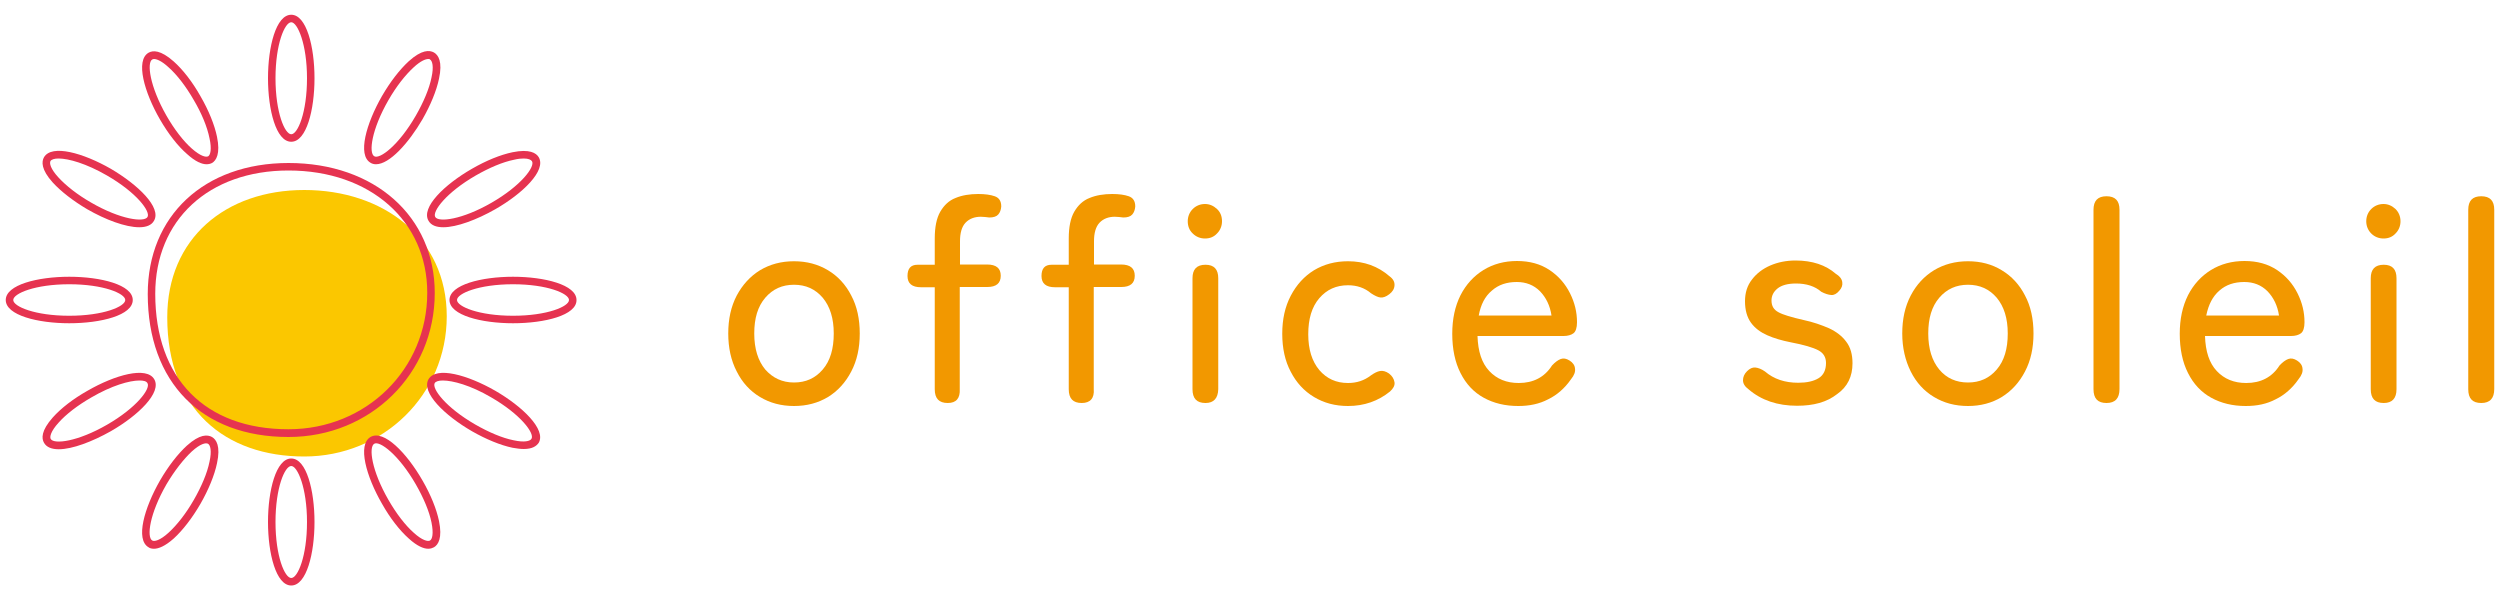 <?xml version="1.0" encoding="utf-8"?>
<!-- Generator: Adobe Illustrator 28.1.0, SVG Export Plug-In . SVG Version: 6.00 Build 0)  -->
<svg version="1.1" id="レイヤー_1" xmlns="http://www.w3.org/2000/svg" xmlns:xlink="http://www.w3.org/1999/xlink" x="0px"
	 y="0px" viewBox="0 0 100 24" enable-background="new 0 0 100 24" xml:space="preserve">
<g>
	<g>
		<path fill="#F29800" d="M31.76,16.24c-0.51,0-0.96-0.12-1.36-0.36c-0.4-0.24-0.71-0.58-0.93-1.02c-0.23-0.44-0.34-0.95-0.34-1.52
			c0-0.58,0.11-1.08,0.34-1.52c0.23-0.43,0.54-0.77,0.93-1.01c0.4-0.24,0.85-0.36,1.36-0.36c0.51,0,0.96,0.12,1.36,0.36
			c0.4,0.24,0.71,0.58,0.93,1.01c0.23,0.43,0.34,0.94,0.34,1.52c0,0.58-0.11,1.08-0.34,1.52c-0.23,0.44-0.54,0.78-0.93,1.02
			C32.72,16.12,32.27,16.24,31.76,16.24z M31.76,15.3c0.47,0,0.85-0.17,1.15-0.52c0.3-0.35,0.44-0.83,0.44-1.44
			c0-0.61-0.15-1.08-0.44-1.43c-0.3-0.35-0.68-0.52-1.15-0.52c-0.47,0-0.85,0.17-1.15,0.52c-0.3,0.35-0.44,0.82-0.44,1.43
			c0,0.61,0.15,1.09,0.44,1.44C30.91,15.12,31.29,15.3,31.76,15.3z"/>
		<path fill="#F29800" d="M37.91,16.12c-0.35,0-0.52-0.18-0.52-0.55v-4.08h-0.55c-0.36,0-0.54-0.15-0.54-0.45
			c0-0.3,0.13-0.45,0.4-0.45h0.69V9.54c0-0.45,0.07-0.81,0.22-1.07c0.15-0.26,0.35-0.45,0.61-0.55c0.26-0.11,0.57-0.16,0.91-0.16
			c0.27,0,0.49,0.03,0.66,0.09c0.17,0.06,0.26,0.19,0.26,0.41c-0.01,0.13-0.05,0.24-0.12,0.32c-0.07,0.08-0.19,0.12-0.36,0.12
			c-0.05-0.01-0.11-0.01-0.17-0.02c-0.06,0-0.11-0.01-0.17-0.01c-0.25,0-0.46,0.08-0.61,0.24c-0.15,0.16-0.22,0.41-0.22,0.74v0.93
			h1.08c0.37,0,0.55,0.15,0.55,0.45c0,0.3-0.18,0.45-0.54,0.45h-1.1v4.08C38.41,15.93,38.25,16.12,37.91,16.12z"/>
		<path fill="#F29800" d="M43.27,16.12c-0.35,0-0.52-0.18-0.52-0.55v-4.08H42.2c-0.36,0-0.54-0.15-0.54-0.45
			c0-0.3,0.13-0.45,0.4-0.45h0.69V9.54c0-0.45,0.07-0.81,0.22-1.07c0.15-0.26,0.35-0.45,0.61-0.55c0.26-0.11,0.57-0.16,0.91-0.16
			c0.27,0,0.49,0.03,0.66,0.09c0.17,0.06,0.26,0.19,0.26,0.41c-0.01,0.13-0.05,0.24-0.12,0.32c-0.07,0.08-0.19,0.12-0.36,0.12
			c-0.05-0.01-0.11-0.01-0.17-0.02c-0.06,0-0.11-0.01-0.17-0.01c-0.25,0-0.46,0.08-0.61,0.24c-0.15,0.16-0.22,0.41-0.22,0.74v0.93
			h1.08c0.37,0,0.55,0.15,0.55,0.45c0,0.3-0.18,0.45-0.54,0.45h-1.1v4.08C43.78,15.93,43.61,16.12,43.27,16.12z"/>
		<path fill="#F29800" d="M48.2,9.54c-0.19,0-0.36-0.07-0.49-0.2c-0.14-0.13-0.2-0.3-0.2-0.49c0-0.19,0.07-0.36,0.2-0.49
			c0.13-0.13,0.3-0.2,0.49-0.2c0.18,0,0.34,0.07,0.48,0.2c0.14,0.13,0.2,0.3,0.2,0.49c0,0.19-0.07,0.36-0.2,0.49
			C48.55,9.48,48.39,9.54,48.2,9.54z M48.22,16.12c-0.35,0-0.52-0.18-0.52-0.55v-4.44c0-0.36,0.17-0.54,0.52-0.54
			c0.34,0,0.51,0.18,0.51,0.54v4.44C48.72,15.93,48.55,16.12,48.22,16.12z"/>
		<path fill="#F29800" d="M53.92,16.24c-0.51,0-0.96-0.12-1.36-0.36c-0.4-0.24-0.71-0.58-0.93-1.01c-0.23-0.43-0.34-0.94-0.34-1.52
			c0-0.58,0.11-1.08,0.34-1.52c0.23-0.44,0.54-0.78,0.93-1.02c0.4-0.24,0.85-0.36,1.36-0.36c0.65,0,1.2,0.2,1.66,0.6
			c0.15,0.11,0.21,0.23,0.2,0.37c-0.01,0.14-0.08,0.25-0.21,0.35c-0.13,0.1-0.25,0.14-0.35,0.13c-0.1-0.01-0.23-0.07-0.38-0.17
			c-0.26-0.22-0.57-0.32-0.92-0.32c-0.47,0-0.85,0.17-1.15,0.52s-0.44,0.83-0.44,1.44c0,0.61,0.15,1.08,0.44,1.43
			c0.3,0.35,0.68,0.52,1.15,0.52c0.35,0,0.65-0.1,0.91-0.3c0.14-0.1,0.26-0.16,0.37-0.18s0.23,0.01,0.36,0.1
			c0.13,0.1,0.2,0.22,0.22,0.35c0.02,0.13-0.05,0.25-0.18,0.37C55.13,16.04,54.57,16.24,53.92,16.24z"/>
		<path fill="#F29800" d="M60.73,16.24c-0.52,0-0.98-0.11-1.38-0.33c-0.4-0.22-0.71-0.55-0.93-0.99c-0.22-0.43-0.33-0.96-0.33-1.57
			c0-0.59,0.11-1.1,0.33-1.54c0.22-0.43,0.53-0.77,0.92-1.01c0.39-0.24,0.84-0.36,1.34-0.36c0.51,0,0.94,0.12,1.3,0.36
			c0.36,0.24,0.63,0.55,0.82,0.93c0.19,0.38,0.28,0.76,0.28,1.16c0,0.22-0.05,0.37-0.14,0.44c-0.09,0.07-0.23,0.11-0.4,0.11h-3.44
			c0.02,0.62,0.17,1.08,0.47,1.4c0.3,0.32,0.69,0.48,1.18,0.48c0.58,0,1.03-0.23,1.33-0.7c0.12-0.13,0.24-0.22,0.35-0.26
			c0.11-0.04,0.22-0.02,0.35,0.06c0.13,0.08,0.21,0.19,0.22,0.32c0.02,0.13-0.03,0.27-0.16,0.43c-0.25,0.36-0.56,0.63-0.91,0.8
			C61.57,16.16,61.17,16.24,60.73,16.24z M59.15,12.62h2.91c-0.06-0.4-0.22-0.72-0.46-0.97c-0.25-0.25-0.56-0.37-0.93-0.37
			c-0.4,0-0.73,0.11-0.99,0.34C59.4,11.85,59.23,12.18,59.15,12.62z"/>
		<path fill="#F29800" d="M71.88,16.23c-0.78,0-1.43-0.22-1.94-0.66c-0.15-0.11-0.22-0.23-0.22-0.36c0-0.13,0.05-0.25,0.16-0.36
			c0.11-0.11,0.22-0.16,0.33-0.15s0.25,0.06,0.39,0.16c0.35,0.3,0.79,0.45,1.33,0.45c0.34,0,0.61-0.06,0.81-0.18
			c0.2-0.12,0.3-0.33,0.3-0.61c0-0.23-0.1-0.4-0.31-0.51c-0.21-0.11-0.58-0.22-1.11-0.32c-0.35-0.07-0.66-0.16-0.93-0.28
			s-0.49-0.28-0.65-0.5c-0.16-0.22-0.24-0.51-0.24-0.86c0-0.34,0.09-0.63,0.28-0.87c0.18-0.24,0.43-0.43,0.73-0.56
			c0.3-0.13,0.64-0.2,1.01-0.2c0.67,0,1.21,0.18,1.61,0.53c0.15,0.09,0.24,0.2,0.26,0.33c0.02,0.13-0.02,0.24-0.12,0.35
			c-0.1,0.12-0.21,0.18-0.32,0.17c-0.12-0.01-0.25-0.05-0.4-0.13c-0.25-0.22-0.59-0.33-1.01-0.33c-0.33,0-0.58,0.07-0.74,0.2
			c-0.16,0.13-0.24,0.29-0.24,0.48c0,0.22,0.09,0.37,0.28,0.47c0.18,0.1,0.52,0.2,1,0.31c0.38,0.08,0.72,0.2,1.02,0.33
			c0.3,0.14,0.53,0.32,0.69,0.54c0.17,0.22,0.25,0.51,0.25,0.86c0,0.53-0.2,0.94-0.61,1.23C73.07,16.09,72.54,16.23,71.88,16.23z"/>
		<path fill="#F29800" d="M78.72,16.24c-0.51,0-0.96-0.12-1.36-0.36c-0.4-0.24-0.71-0.58-0.93-1.02s-0.34-0.95-0.34-1.52
			c0-0.58,0.11-1.08,0.34-1.52s0.54-0.77,0.93-1.01c0.4-0.24,0.85-0.36,1.36-0.36c0.51,0,0.96,0.12,1.35,0.36
			c0.4,0.24,0.71,0.58,0.93,1.01c0.23,0.43,0.34,0.94,0.34,1.52c0,0.58-0.11,1.08-0.34,1.52c-0.23,0.44-0.54,0.78-0.93,1.02
			S79.22,16.24,78.72,16.24z M78.72,15.3c0.47,0,0.85-0.17,1.15-0.52c0.3-0.35,0.44-0.83,0.44-1.44c0-0.61-0.15-1.08-0.44-1.43
			c-0.3-0.35-0.68-0.52-1.15-0.52c-0.47,0-0.85,0.17-1.15,0.52s-0.44,0.82-0.44,1.43c0,0.61,0.15,1.09,0.44,1.44
			S78.25,15.3,78.72,15.3z"/>
		<path fill="#F29800" d="M84.26,16.12c-0.35,0-0.52-0.18-0.52-0.55V8.39c0-0.36,0.17-0.54,0.52-0.54c0.35,0,0.52,0.18,0.52,0.54
			v7.17C84.78,15.93,84.61,16.12,84.26,16.12z"/>
		<path fill="#F29800" d="M89.83,16.24c-0.52,0-0.98-0.11-1.38-0.33c-0.4-0.22-0.71-0.55-0.93-0.99c-0.22-0.43-0.33-0.96-0.33-1.57
			c0-0.59,0.11-1.1,0.33-1.54c0.22-0.43,0.53-0.77,0.92-1.01c0.39-0.24,0.84-0.36,1.34-0.36c0.51,0,0.94,0.12,1.3,0.36
			c0.36,0.24,0.63,0.55,0.82,0.93c0.19,0.38,0.28,0.76,0.28,1.16c0,0.22-0.05,0.37-0.14,0.44c-0.09,0.07-0.23,0.11-0.4,0.11h-3.44
			c0.02,0.62,0.17,1.08,0.47,1.4s0.69,0.48,1.18,0.48c0.58,0,1.03-0.23,1.33-0.7c0.12-0.13,0.24-0.22,0.35-0.26
			c0.11-0.04,0.22-0.02,0.35,0.06c0.13,0.08,0.21,0.19,0.22,0.32c0.02,0.13-0.03,0.27-0.16,0.43c-0.25,0.36-0.56,0.63-0.91,0.8
			C90.67,16.16,90.28,16.24,89.83,16.24z M88.25,12.62h2.91c-0.06-0.4-0.22-0.72-0.46-0.97c-0.25-0.25-0.56-0.37-0.93-0.37
			c-0.4,0-0.73,0.11-0.99,0.34C88.51,11.85,88.34,12.18,88.25,12.62z"/>
		<path fill="#F29800" d="M95.34,9.54c-0.19,0-0.36-0.07-0.49-0.2c-0.13-0.13-0.2-0.3-0.2-0.49c0-0.19,0.07-0.36,0.2-0.49
			c0.13-0.13,0.3-0.2,0.49-0.2c0.18,0,0.34,0.07,0.48,0.2c0.13,0.13,0.2,0.3,0.2,0.49c0,0.19-0.07,0.36-0.2,0.49
			C95.69,9.48,95.53,9.54,95.34,9.54z M95.35,16.12c-0.35,0-0.52-0.18-0.52-0.55v-4.44c0-0.36,0.17-0.54,0.52-0.54
			c0.34,0,0.51,0.18,0.51,0.54v4.44C95.86,15.93,95.69,16.12,95.35,16.12z"/>
		<path fill="#F29800" d="M99.25,16.12c-0.35,0-0.52-0.18-0.52-0.55V8.39c0-0.36,0.17-0.54,0.52-0.54c0.35,0,0.52,0.18,0.52,0.54
			v7.17C99.77,15.93,99.6,16.12,99.25,16.12z"/>
	</g>
	<g>
		<path fill="#FBC700" d="M17.87,12.65c0,3.15-2.55,5.61-5.7,5.61s-5.48-1.87-5.48-5.57c0-3.15,2.33-5.09,5.48-5.09
			S17.87,9.5,17.87,12.65z"/>
		<g>
			<path fill="#E63350" d="M11.54,17.48c-3.48,0-5.63-2.19-5.63-5.72c0-3.13,2.26-5.24,5.63-5.24c3.45,0,5.85,2.14,5.85,5.2
				C17.39,14.95,14.82,17.48,11.54,17.48z M11.54,6.82c-3.19,0-5.33,1.98-5.33,4.93c0,3.39,1.99,5.42,5.33,5.42
				c3.11,0,5.55-2.4,5.55-5.46C17.09,8.84,14.81,6.82,11.54,6.82z"/>
		</g>
		<g>
			<g>
				<path fill="#E63350" d="M11.65,5.67c-0.61,0-0.93-1.28-0.93-2.54c0-1.26,0.32-2.54,0.93-2.54c0.61,0,0.93,1.28,0.93,2.54
					C12.58,4.39,12.26,5.67,11.65,5.67z M11.65,0.89c-0.26,0-0.63,0.87-0.63,2.24c0,1.37,0.37,2.24,0.63,2.24
					c0.26,0,0.63-0.87,0.63-2.24C12.28,1.76,11.9,0.89,11.65,0.89z"/>
			</g>
			<g>
				<path fill="#E63350" d="M8.26,6.57c-0.18,0-0.44-0.1-0.78-0.41C7.11,5.84,6.73,5.35,6.4,4.78C5.77,3.69,5.41,2.42,5.94,2.11
					c0.17-0.1,0.48-0.12,1.01,0.35c0.37,0.33,0.75,0.82,1.07,1.39c0.33,0.57,0.56,1.14,0.66,1.62c0.14,0.68-0.03,0.95-0.2,1.05
					C8.42,6.55,8.35,6.57,8.26,6.57z M6.16,2.36c-0.03,0-0.05,0.01-0.07,0.02C5.87,2.5,5.98,3.44,6.66,4.63
					c0.31,0.54,0.67,1.01,1.01,1.31C8.02,6.25,8.24,6.3,8.33,6.25C8.41,6.2,8.48,5.98,8.38,5.53C8.29,5.08,8.07,4.54,7.75,4l0,0
					C7.44,3.46,7.08,2.99,6.74,2.69C6.47,2.44,6.27,2.36,6.16,2.36z"/>
			</g>
			<g>
				<path fill="#E63350" d="M5.57,9.09c-0.55,0-1.35-0.3-2.08-0.72C2.93,8.04,2.44,7.66,2.11,7.3C1.64,6.78,1.66,6.46,1.76,6.29
					c0.31-0.53,1.57-0.17,2.67,0.46C5.52,7.39,6.47,8.3,6.16,8.83C6.06,9.01,5.85,9.09,5.57,9.09z M2.34,6.34
					c-0.17,0-0.28,0.04-0.32,0.1c-0.05,0.09,0,0.31,0.31,0.65c0.31,0.34,0.77,0.7,1.31,1.01C4.83,8.79,5.77,8.9,5.9,8.68
					C6.03,8.46,5.46,7.7,4.28,7.02l0,0C3.45,6.54,2.74,6.34,2.34,6.34z"/>
			</g>
			<g>
				<path fill="#E63350" d="M2.77,12.93c-1.26,0-2.54-0.32-2.54-0.93c0-0.61,1.28-0.93,2.54-0.93S5.31,11.39,5.31,12
					C5.31,12.61,4.04,12.93,2.77,12.93z M2.77,11.37c-1.37,0-2.24,0.37-2.24,0.63c0,0.26,0.87,0.63,2.24,0.63S5.01,12.26,5.01,12
					C5.01,11.74,4.14,11.37,2.77,11.37z"/>
			</g>
			<g>
				<path fill="#E63350" d="M2.35,17.97c-0.28,0-0.49-0.08-0.59-0.26c-0.1-0.17-0.12-0.48,0.35-1.01c0.33-0.37,0.82-0.75,1.39-1.07
					l0,0c1.09-0.63,2.36-0.99,2.67-0.46c0.31,0.53-0.64,1.45-1.74,2.08C3.7,17.66,2.9,17.97,2.35,17.97z M5.58,15.22
					c-0.4,0-1.11,0.2-1.93,0.68l0,0c-0.54,0.31-1.01,0.67-1.31,1.01c-0.31,0.34-0.36,0.57-0.31,0.65c0.13,0.22,1.07,0.11,2.25-0.57
					c1.18-0.68,1.75-1.44,1.62-1.66C5.86,15.25,5.75,15.22,5.58,15.22z"/>
			</g>
			<g>
				<path fill="#E63350" d="M6.16,21.95c-0.09,0-0.17-0.02-0.22-0.06c-0.53-0.31-0.17-1.57,0.46-2.67l0,0
					c0.33-0.57,0.71-1.06,1.07-1.39c0.52-0.47,0.83-0.45,1.01-0.35c0.17,0.1,0.35,0.36,0.2,1.05c-0.1,0.48-0.34,1.06-0.66,1.62
					c-0.33,0.57-0.71,1.06-1.07,1.39C6.6,21.85,6.34,21.95,6.16,21.95z M6.66,19.37L6.66,19.37c-0.68,1.18-0.8,2.12-0.57,2.25
					c0.08,0.05,0.31,0,0.65-0.31c0.34-0.31,0.7-0.77,1.01-1.31c0.31-0.54,0.54-1.08,0.63-1.53c0.1-0.45,0.03-0.67-0.06-0.72
					c-0.09-0.05-0.31,0-0.65,0.31C7.34,18.37,6.98,18.83,6.66,19.37z"/>
			</g>
			<g>
				<path fill="#E63350" d="M11.65,23.42c-0.61,0-0.93-1.28-0.93-2.54c0-1.26,0.32-2.54,0.93-2.54c0.61,0,0.93,1.28,0.93,2.54
					C12.58,22.14,12.26,23.42,11.65,23.42z M11.65,18.64c-0.26,0-0.63,0.87-0.63,2.24c0,1.37,0.37,2.24,0.63,2.24
					c0.26,0,0.63-0.87,0.63-2.24C12.28,19.51,11.9,18.64,11.65,18.64z"/>
			</g>
			<g>
				<path fill="#E63350" d="M17.13,21.95c-0.18,0-0.44-0.1-0.78-0.41c-0.37-0.33-0.75-0.82-1.07-1.39l0,0
					c-0.63-1.09-0.99-2.36-0.46-2.67c0.53-0.31,1.45,0.64,2.08,1.74c0.33,0.57,0.56,1.14,0.66,1.62c0.14,0.68-0.03,0.95-0.2,1.05
					C17.3,21.92,17.23,21.95,17.13,21.95z M15.54,20c0.31,0.54,0.67,1.01,1.01,1.31c0.34,0.31,0.57,0.36,0.65,0.31
					c0.09-0.05,0.15-0.27,0.06-0.72c-0.09-0.45-0.32-0.99-0.63-1.53c-0.68-1.18-1.44-1.75-1.66-1.62
					C14.74,17.88,14.86,18.82,15.54,20L15.54,20z"/>
			</g>
			<g>
				<path fill="#E63350" d="M20.95,17.96c-0.13,0-0.28-0.02-0.45-0.05c-0.48-0.1-1.06-0.34-1.62-0.66l0,0
					c-1.09-0.63-2.04-1.55-1.74-2.08c0.31-0.53,1.57-0.17,2.67,0.46c1.09,0.63,2.04,1.55,1.74,2.08
					C21.46,17.84,21.3,17.96,20.95,17.96z M17.71,15.22c-0.17,0-0.28,0.04-0.32,0.1c-0.13,0.22,0.44,0.98,1.62,1.66l0,0
					c0.54,0.31,1.08,0.54,1.53,0.63c0.45,0.1,0.67,0.03,0.72-0.06c0.13-0.22-0.44-0.98-1.62-1.66
					C18.82,15.41,18.11,15.22,17.71,15.22z"/>
			</g>
			<g>
				<path fill="#E63350" d="M20.52,12.93c-1.26,0-2.54-0.32-2.54-0.93c0-0.61,1.28-0.93,2.54-0.93c1.26,0,2.54,0.32,2.54,0.93
					C23.07,12.61,21.79,12.93,20.52,12.93z M20.52,11.37c-1.37,0-2.24,0.37-2.24,0.63c0,0.26,0.87,0.63,2.24,0.63
					c1.37,0,2.24-0.37,2.24-0.63C22.76,11.74,21.89,11.37,20.52,11.37z"/>
			</g>
			<g>
				<path fill="#E63350" d="M17.73,9.09c-0.28,0-0.49-0.08-0.59-0.26c-0.31-0.53,0.64-1.45,1.74-2.08c0.57-0.33,1.14-0.56,1.62-0.66
					c0.68-0.14,0.95,0.03,1.05,0.2c0.31,0.53-0.64,1.45-1.74,2.08C19.07,8.79,18.27,9.09,17.73,9.09z M20.95,6.34
					c-0.1,0-0.23,0.01-0.39,0.05c-0.45,0.09-0.99,0.32-1.53,0.63c-1.18,0.68-1.75,1.44-1.62,1.66c0.13,0.22,1.07,0.11,2.25-0.57l0,0
					c1.18-0.68,1.75-1.44,1.62-1.66C21.24,6.39,21.14,6.34,20.95,6.34z"/>
			</g>
			<g>
				<path fill="#E63350" d="M15.04,6.57c-0.08,0-0.16-0.02-0.22-0.06c-0.53-0.31-0.17-1.57,0.46-2.67c0.33-0.57,0.71-1.06,1.07-1.39
					c0.52-0.47,0.83-0.45,1.01-0.35c0.17,0.1,0.35,0.36,0.2,1.05c-0.1,0.48-0.34,1.06-0.66,1.62l0,0
					C16.34,5.73,15.58,6.57,15.04,6.57z M17.13,2.36c-0.11,0-0.31,0.08-0.58,0.33c-0.34,0.31-0.7,0.77-1.01,1.31
					c-0.68,1.18-0.8,2.12-0.57,2.25c0.22,0.13,0.98-0.44,1.66-1.62l0,0c0.31-0.54,0.54-1.08,0.63-1.53c0.1-0.45,0.03-0.67-0.06-0.72
					C17.19,2.36,17.16,2.36,17.13,2.36z"/>
			</g>
		</g>
	</g>
</g>
</svg>
